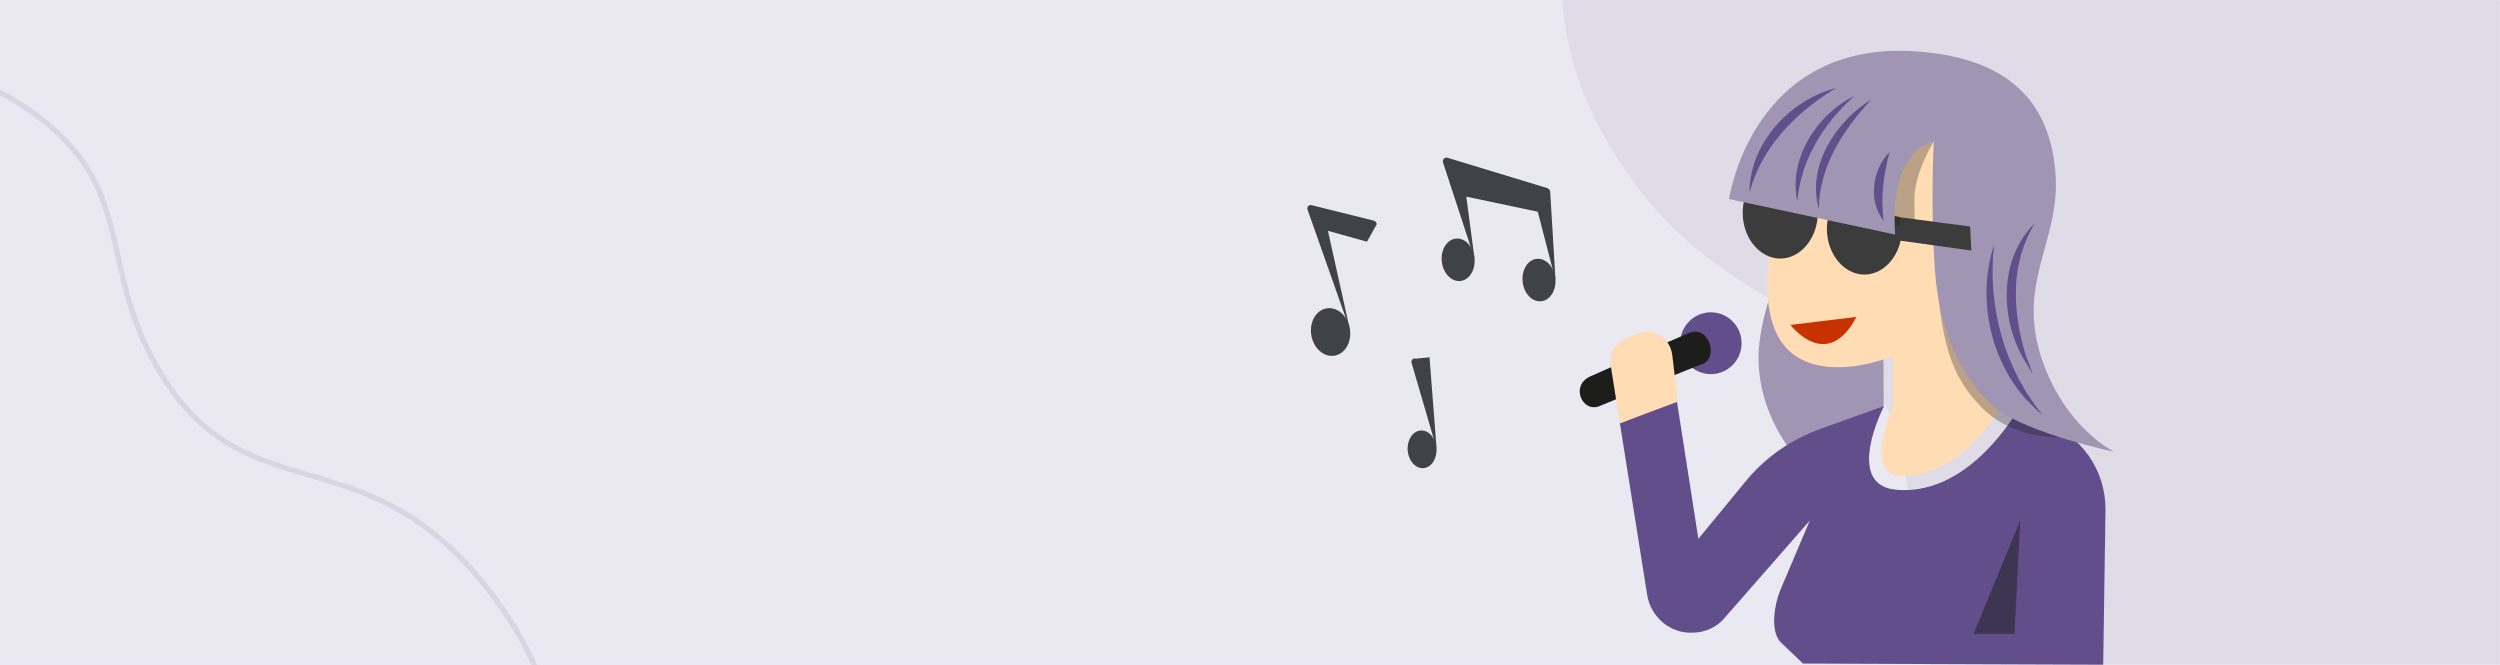 <svg width="1440" height="383" viewBox="0 0 1440 383" fill="none" xmlns="http://www.w3.org/2000/svg">
<g clip-path="url(#clip0_18225_14897)">
<path d="M1440 0H-1V383H1440V0Z" fill="#EAE8F0"/>
<g clip-path="url(#clip1_18225_14897)">
<path d="M211.002 664.122C181.435 683.706 150.311 697.251 118.496 704.386C88.471 711.117 58.542 712.014 29.535 707.049C1.479 702.249 -24.616 692.178 -48.021 677.12C-71.422 662.063 -91.037 642.727 -106.321 619.651C-124.001 592.958 -134.694 568.175 -139.013 543.885C-142.825 522.451 -141.331 504.242 -139.888 486.634C-138.665 471.713 -137.508 457.617 -139.659 442.586C-142.074 425.712 -148.317 410.127 -159.304 393.539C-174.06 371.259 -192.563 355.747 -210.456 340.745C-225.662 327.995 -240.026 315.952 -251.083 300.653C-263.564 283.384 -269.903 264.613 -271.032 241.579C-272.059 220.601 -266.293 198.743 -253.893 176.607C-242.344 155.99 -225.55 135.951 -203.973 117.045L-203.943 117.025C-203.757 116.858 -184.775 101.036 -168.909 90.527C-153.042 80.018 -131.508 68.165 -131.292 68.047L-131.262 68.027C-73.901 38.252 -26.756 34.326 8.858 56.362C55.719 85.358 62.031 113.915 69.345 146.982C74.082 168.401 79.45 192.682 97.486 219.912C108.155 236.021 120.207 247.473 135.406 255.945C148.972 263.506 163.3 267.737 178.472 272.213C196.608 277.566 215.366 283.101 234.753 294.872C256.754 308.226 276.09 327.765 293.864 354.6C307.669 375.444 317.619 400.045 322.634 425.74C327.924 452.847 327.852 480.462 322.42 507.82C316.581 537.222 304.731 565.102 287.199 590.689C268.069 618.601 242.436 643.31 211.008 664.126L211.002 664.122ZM-201.997 119.323C-223.309 138 -239.88 157.768 -251.258 178.079C-263.377 199.71 -269.014 221.026 -268.013 241.427C-266.915 263.851 -260.757 282.109 -248.633 298.882C-237.796 313.877 -223.571 325.802 -208.512 338.428C-190.455 353.569 -171.781 369.224 -156.783 391.869C-132.136 429.082 -134.435 457.158 -136.873 486.88C-138.302 504.297 -139.777 522.305 -136.035 543.355C-131.79 567.231 -121.246 591.64 -103.8 617.982C-88.748 640.707 -69.429 659.75 -46.382 674.578C-23.32 689.414 2.395 699.338 30.049 704.071C58.663 708.969 88.2 708.083 117.837 701.438C149.291 694.387 180.076 680.986 209.336 661.607C240.437 641.008 265.793 616.572 284.703 588.983C302.005 563.738 313.698 536.233 319.455 507.233C324.81 480.263 324.881 453.04 319.667 426.321C314.726 401.011 304.933 376.789 291.345 356.272C273.823 329.818 254.798 310.579 233.187 297.459C214.136 285.894 195.572 280.415 177.62 275.117C147.45 266.214 118.956 257.805 94.969 221.589C76.624 193.891 71.191 169.32 66.399 147.643C59.235 115.245 53.05 87.264 7.272 58.941C-27.372 37.505 -73.506 41.468 -129.846 70.712C-130.521 71.083 -151.665 82.743 -167.234 93.055C-182.803 103.367 -201.364 118.813 -201.991 119.333L-201.997 119.323Z" fill="#D8D5E4"/>
</g>
<mask id="mask0_18225_14897" style="mask-type:alpha" maskUnits="userSpaceOnUse" x="0" y="0" width="1440" height="383">
<rect width="1440" height="383" fill="#D9D9D9"/>
</mask>
<g mask="url(#mask0_18225_14897)">
<path opacity="0.08" d="M1036.18 -212.918C1004.7 -190.081 978.235 -166.503 957.607 -142.915C936.072 -118.323 920.391 -93.108 910.889 -67.996C900.993 -41.763 897.673 -15.086 901.085 11.367C904.568 38.603 915.258 66.174 932.893 93.227C961.939 137.87 994.538 157.335 1023.33 174.488C1044.29 187.026 1062.38 197.755 1075.99 216.118C1091.06 236.406 1098.84 264.074 1100.39 303.145C1103.53 379.3 1118.36 449.211 1143.33 505.291C1157.33 536.726 1174.5 563.833 1194.42 585.895C1216.02 609.793 1241.08 627.98 1268.84 639.897C1322.43 662.914 1381.52 666.776 1444.45 651.441C1472.09 644.671 1500.5 634.15 1528.8 620.157C1554.88 607.219 1580.96 591.353 1606.34 572.942C1631.72 554.531 1654.9 534.656 1675.3 513.881C1697.35 491.276 1716.2 467.588 1731.21 443.414C1765.33 388.349 1780 330.976 1774.75 272.894C1772.04 242.803 1762.53 213.332 1746.51 185.381C1731.72 159.603 1711.32 134.906 1685.75 111.804C1640.19 70.655 1578.33 34.863 1506.92 8.232C1470.3 -5.401 1446.41 -21.381 1431.81 -42.007C1418.57 -60.64 1413.94 -81.132 1408.53 -104.953C1401.12 -137.611 1392.78 -174.677 1359.35 -216.145C1339.11 -241.306 1316.22 -260.026 1291.41 -271.79C1267.36 -283.199 1240.97 -288.323 1212.92 -287.104C1186.15 -285.9 1157.27 -278.785 1127.2 -265.948C1098.38 -253.659 1067.75 -235.822 1036.27 -212.985L1036.18 -212.918Z" fill="#614E8B"/>
</g>
<path d="M1051.62 99.509L1127.61 108.075L1128.92 123.231L1084.37 135.752L1085.03 234.596C1085.03 234.596 1073.89 255.683 1077.17 270.18L1045.07 274.793C1045.07 274.793 1014.29 249.093 1012.98 208.897C1011.01 168.7 1051.62 99.509 1051.62 99.509Z" fill="#A096B4"/>
<path d="M1149.22 133.116L1151.19 235.914C1151.19 235.914 1130.88 274.134 1095.51 274.134C1072.58 274.134 1090.27 234.597 1090.27 234.597V150.249L1149.22 133.116Z" fill="#FFDCB4"/>
<path opacity="0.8" d="M1090.92 216.146V196.377L1120.4 156.839C1120.4 157.498 1123.68 204.284 1090.92 216.146Z" fill="#FFDCB4"/>
<path d="M965.813 230.643L978.259 310.377L1006.43 276.111C1017.56 262.932 1031.97 253.047 1048.35 247.117L1085.03 233.937C1085.03 233.937 1062.1 278.747 1091.58 282.042C1130.88 285.995 1157.08 244.481 1161.67 237.232L1178.04 243.163C1199 251.07 1212.76 270.839 1212.76 293.244L1211.45 382.863L1038.52 382.204L1025.42 369.684C1019.53 363.094 1022.15 347.938 1025.42 340.03L1042.45 299.834L993.98 355.187C989.394 361.117 982.189 364.412 974.984 364.412C961.883 365.071 950.748 355.187 948.782 342.666L933.062 243.822L965.813 230.643Z" fill="#614E8B"/>
<path d="M1024.77 117.301C1014.28 160.134 1012.32 202.307 1046.38 210.215C1080.44 218.122 1137.43 189.787 1147.26 146.954C1157.08 104.122 1138.09 61.948 1104.68 54.041C1071.27 46.133 1035.25 74.468 1024.77 117.301Z" fill="#FFDCB4"/>
<path d="M1094.85 125.208C1095.51 127.185 1095.51 129.162 1095.51 131.798C1095.51 146.295 1085.68 158.156 1073.89 158.156C1062.1 158.156 1052.28 146.295 1052.28 131.798C1052.28 125.867 1054.24 120.595 1056.86 115.982L1094.85 125.208Z" fill="#3C3C3C"/>
<path d="M1045.73 114.006C1046.38 116.642 1047.04 119.278 1047.04 122.572C1047.04 137.07 1037.21 148.931 1025.42 148.931C1013.63 148.931 1003.8 137.07 1003.8 122.572C1003.8 115.983 1005.77 110.052 1009.04 105.439L1045.73 114.006Z" fill="#3C3C3C"/>
<path opacity="0.5" d="M1160.36 365.071L1163.63 299.834L1136.78 365.071H1160.36Z" fill="#1D1D1B"/>
<path d="M985.465 215.486C975.697 215.486 967.779 207.521 967.779 197.694C967.779 187.868 975.697 179.902 985.465 179.902C995.232 179.902 1003.15 187.868 1003.15 197.694C1003.15 207.521 995.232 215.486 985.465 215.486Z" fill="#614E8B"/>
<path d="M916.031 216.804C927.822 211.532 961.883 196.376 973.019 191.763C984.154 187.151 990.049 205.602 980.879 209.555C971.709 212.85 931.097 229.983 921.271 233.937C911.446 237.891 904.24 222.076 916.031 216.804Z" fill="#1D1D1B"/>
<path d="M933.061 243.822L927.821 210.874C926.511 204.284 930.441 197.695 936.336 195.059L942.887 192.423C952.057 188.469 961.883 194.4 963.193 204.284L966.468 231.302L933.061 243.822Z" fill="#FFDCB4"/>
<path opacity="0.3" d="M1114.51 80.399C1114.51 80.399 1102.71 98.85 1102.71 114.665C1102.71 130.48 1103.37 133.775 1103.37 133.775L1085.68 127.844L1094.85 77.104L1119.09 67.22L1123.68 98.85L1132.85 185.174L1157.74 222.735L1189.83 251.729C1189.83 251.729 1160.36 255.024 1140.05 233.278C1119.75 211.533 1112.54 185.833 1114.51 80.399Z" fill="#1D1D1B"/>
<path d="M1104.68 29.659C1157.08 33.612 1180.66 58.653 1183.94 99.509C1187.21 140.365 1159.05 164.087 1178.04 212.191C1192.45 248.434 1218 260.296 1218 260.296C1218 260.296 1168.22 249.752 1149.88 235.255C1131.54 220.758 1117.13 192.423 1114.51 155.521C1111.89 118.619 1113.85 81.717 1113.85 81.717C1113.85 81.717 1088.3 84.353 1091.58 135.093C1051.62 126.526 995.945 114.665 995.945 114.665C995.945 114.665 1009.05 22.41 1104.68 29.659Z" fill="#A096B4"/>
<path d="M1094.85 125.208L1134.81 130.48L1135.47 144.318L1092.89 138.387L1094.85 125.208Z" fill="#3C3C3C"/>
<path d="M1031.32 187.151C1031.32 187.151 1052.28 214.827 1069.31 182.538Z" fill="#C83200"/>
<path d="M1172.15 128.503C1151.84 148.272 1151.84 181.879 1164.94 205.602C1166.91 208.896 1168.87 212.191 1170.84 215.486C1169.53 211.532 1168.22 208.237 1166.91 204.943C1159.05 179.243 1157.74 151.567 1172.15 128.503Z" fill="#614E8B"/>
<path d="M1148.57 141.023C1138.74 171.336 1145.95 206.261 1166.91 229.983C1170.18 233.278 1173.46 236.573 1176.73 239.209C1154.46 212.191 1144.64 176.607 1148.57 141.023Z" fill="#614E8B"/>
<path d="M1057.52 50.745C1031.32 57.335 1007.74 82.375 1007.74 110.711C1014.94 84.352 1034.59 64.583 1057.52 50.745Z" fill="#614E8B"/>
<path d="M1068 55.358C1046.38 65.902 1030.01 91.601 1035.25 115.983C1037.21 92.26 1050.31 71.174 1068 55.358Z" fill="#614E8B"/>
<path d="M1077.82 57.335C1057.52 69.855 1040.49 95.555 1047.69 120.595C1047.69 95.555 1062.1 74.468 1077.82 57.335Z" fill="#614E8B"/>
<path d="M1088.3 87.647C1078.48 97.532 1075.86 115.983 1085.03 127.185C1083.06 113.347 1085.03 100.827 1088.3 87.647Z" fill="#614E8B"/>
<path d="M849.325 148.932L831.171 93.579C830.659 91.918 832.193 90.256 833.855 90.895L891.003 108.28C892.154 108.664 892.921 109.559 892.921 110.709L895.989 161.46L885.761 121.959L844.595 113.266L849.325 148.932Z" fill="#3F4249"/>
<path d="M830.481 150.661C829.751 143.923 833.37 138.004 838.565 137.441C843.759 136.879 848.562 141.885 849.292 148.623C850.022 155.362 846.403 161.28 841.208 161.843C836.014 162.406 831.211 157.399 830.481 150.661Z" fill="#3F4249"/>
<path d="M877.045 162.325C876.315 155.587 879.935 149.668 885.129 149.105C890.324 148.543 895.127 153.549 895.857 160.287C896.587 167.026 892.968 172.944 887.773 173.507C882.578 174.07 877.775 169.063 877.045 162.325Z" fill="#3F4249"/>
<path d="M777.534 189.839L753.115 120.681C752.604 119.275 753.882 117.868 755.288 118.124L791.213 127.072C792.236 127.328 792.875 128.095 793.003 129.118L787.378 139.217L764.877 132.953L777.534 189.839Z" fill="#3F4249"/>
<path d="M768.677 204.862C774.806 203.843 778.762 196.92 777.512 189.398C776.262 181.876 770.28 176.604 764.15 177.622C758.021 178.64 754.065 185.564 755.315 193.086C756.565 200.608 762.547 205.88 768.677 204.862Z" fill="#3F4249"/>
<path d="M827.489 258.486L813.043 208.886C812.659 207.352 814.065 206.074 815.472 206.585L823.398 205.818L827.489 258.486Z" fill="#3F4249"/>
<path d="M810.823 259.434C810.368 253.451 813.709 248.318 818.285 247.97C822.861 247.622 826.94 252.191 827.395 258.174C827.85 264.158 824.509 269.291 819.933 269.639C815.357 269.987 811.278 265.418 810.823 259.434Z" fill="#3F4249"/>
</g>
<defs>
<clipPath id="clip0_18225_14897">
<rect width="1440" height="383" fill="white"/>
</clipPath>
<clipPath id="clip1_18225_14897">
<rect width="480" height="688" fill="white" transform="translate(-369 223.054) rotate(-33.518)"/>
</clipPath>
</defs>
</svg>
